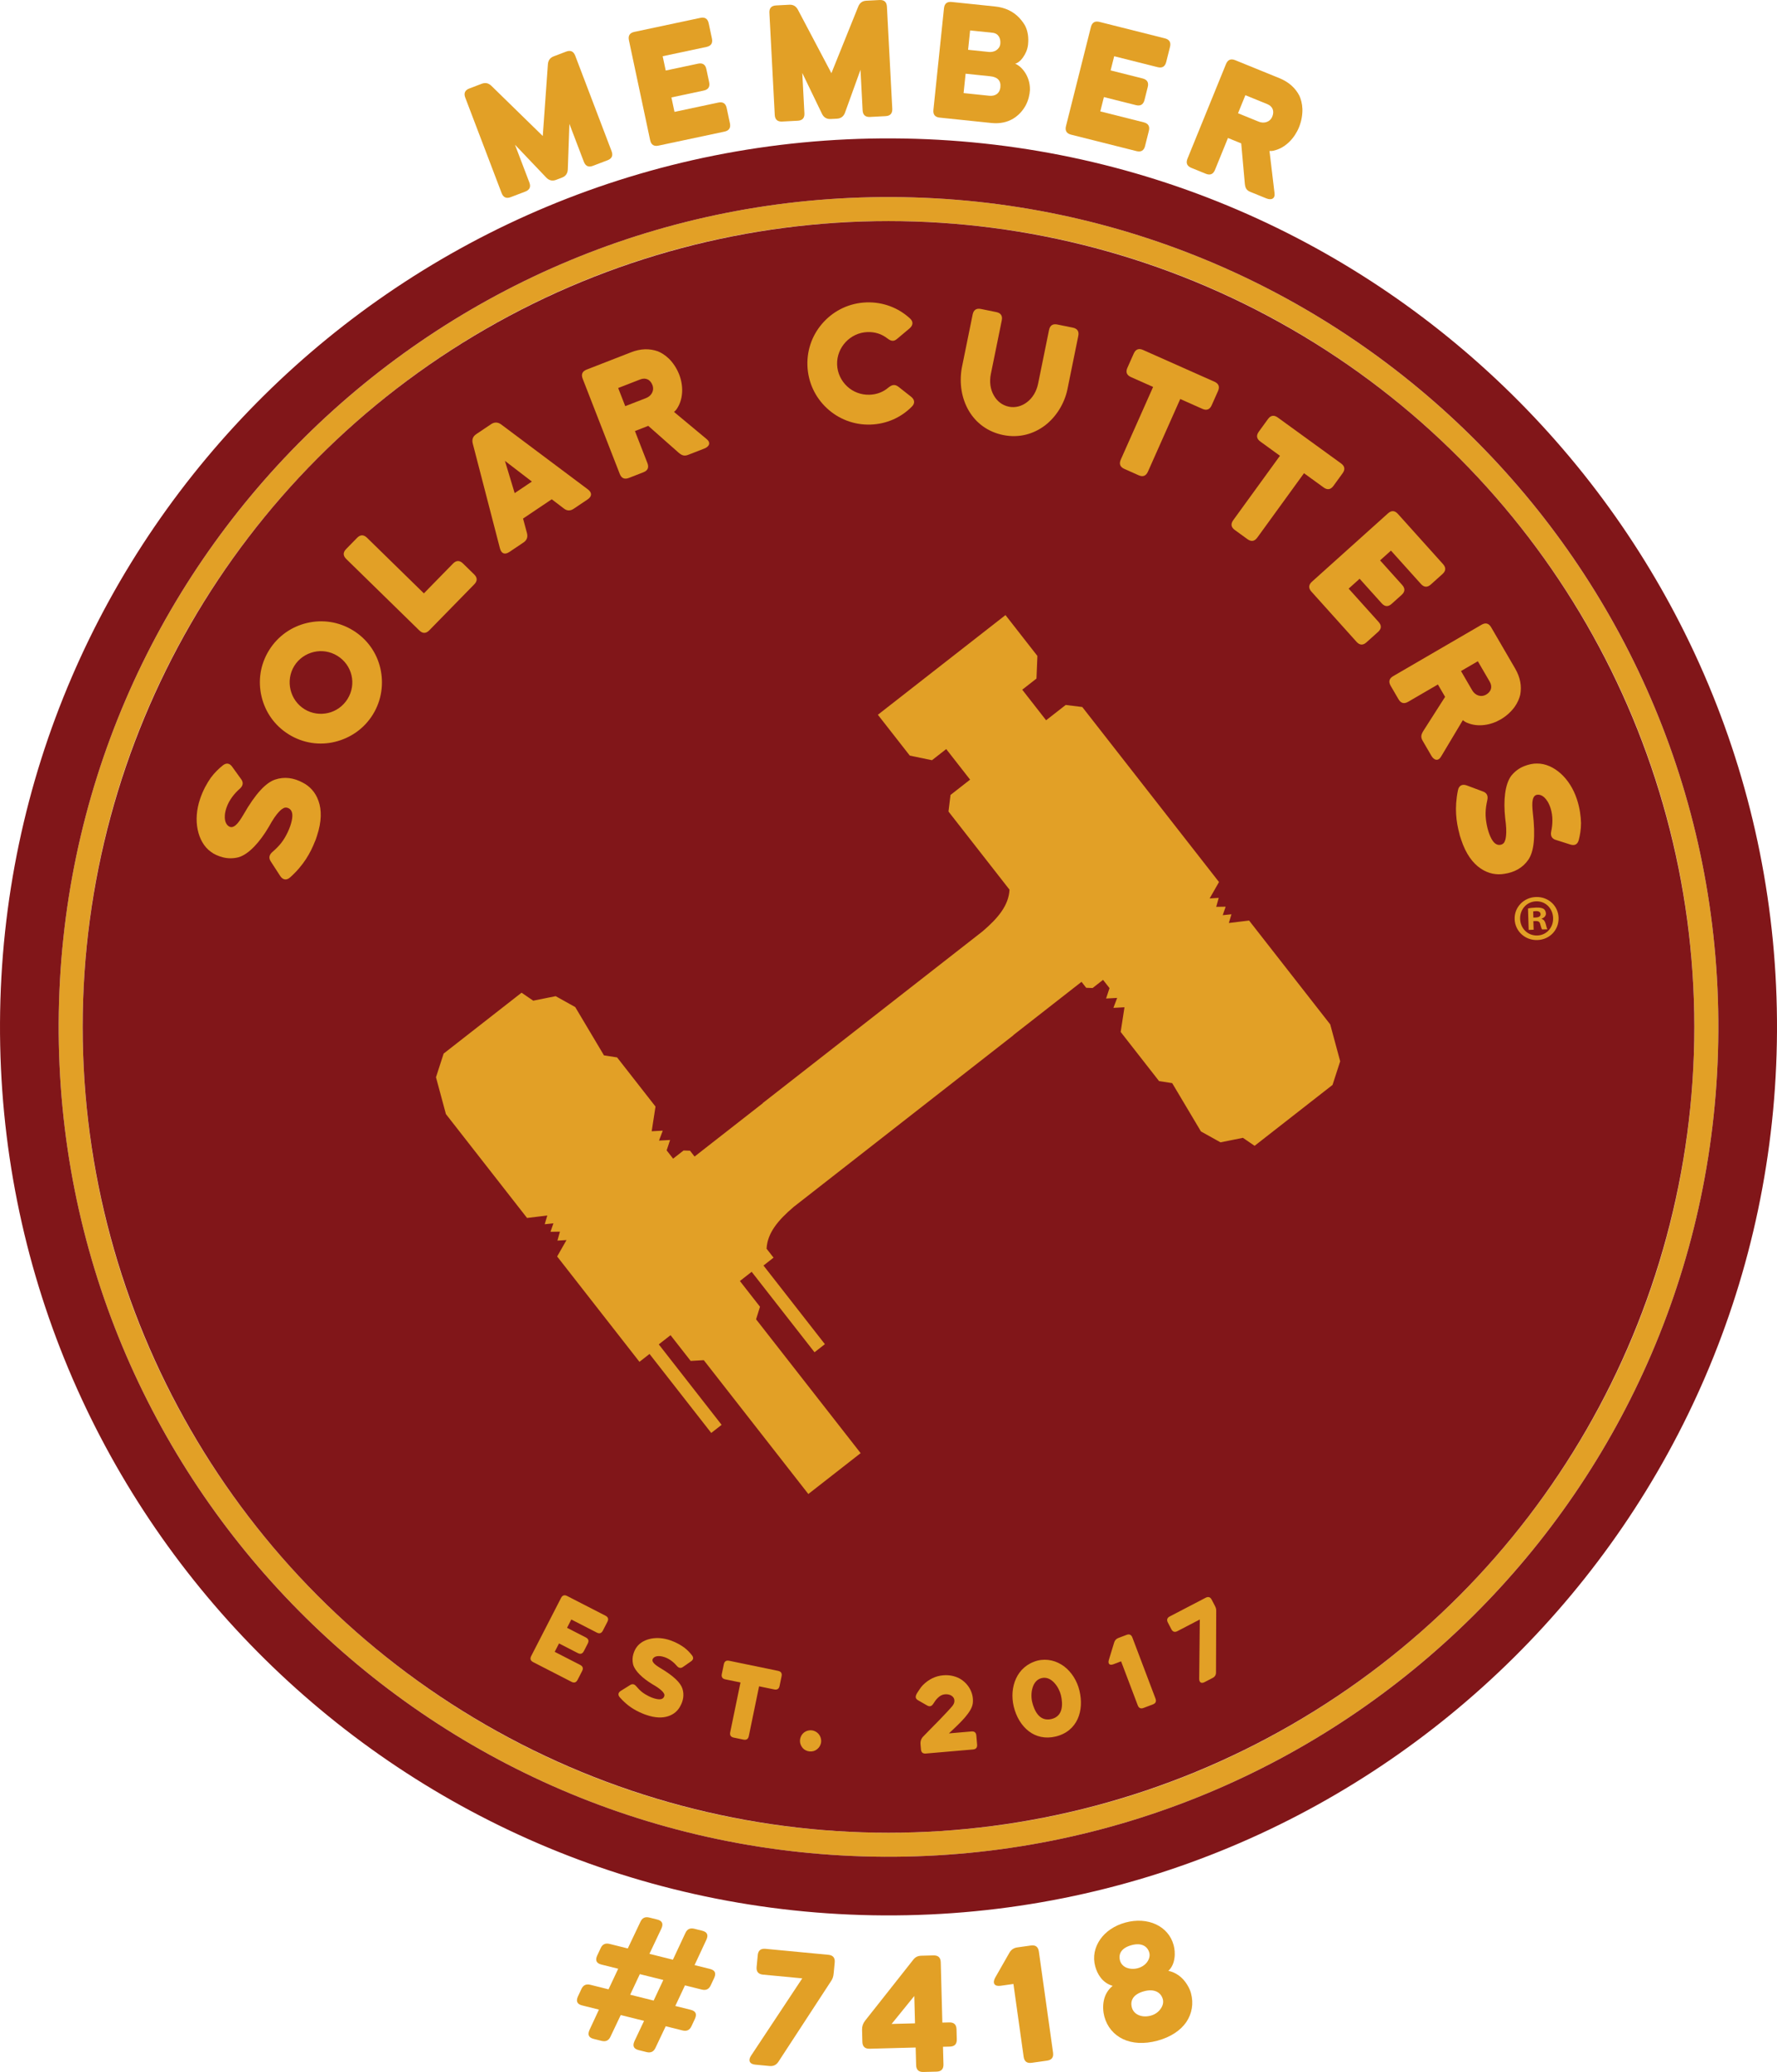 <?xml version="1.0" encoding="UTF-8"?>
<svg xmlns="http://www.w3.org/2000/svg" id="Layer_2" viewBox="0 0 2759.47 3217.53">
  <defs>
    <style>.cls-1{fill:#811619;}.cls-2{fill:#e2a026;}.cls-3{isolation:isolate;}</style>
  </defs>
  <g id="Layer_1-2">
    <g id="b">
      <g id="c">
        <path class="cls-2" d="m1386.08,306.01C674.4,302.51,94.61,876.61,91.11,1588.31c-3.5,711.68,570.62,1291.47,1282.3,1294.97,711.68,3.5,1291.47-570.62,1294.97-1282.3,3.5-711.7-570.62-1291.47-1282.3-1294.97h0Zm-12.48,2539.96c-691.09-3.4-1248.57-566.39-1245.18-1257.47,3.4-691.08,566.39-1248.57,1257.47-1245.18,691.09,3.4,1248.57,566.39,1245.18,1257.47-3.4,691.09-566.39,1248.57-1257.47,1245.18Z"></path>
        <path class="cls-1" d="m1386.53,214.92C625.74,211.18,3.76,827.07.02,1587.87c-3.74,760.77,612.15,1382.76,1372.94,1386.5s1382.76-612.17,1386.5-1372.94c3.74-760.79-612.15-1382.76-1372.95-1386.5h.02Zm-13.11,2668.36c-711.68-3.5-1285.8-583.29-1282.3-1294.97,3.5-711.7,583.29-1285.8,1294.97-1282.3,711.68,3.5,1285.8,583.27,1282.3,1294.97-3.5,711.68-583.29,1285.8-1294.97,1282.3Z"></path>
        <circle class="cls-1" cx="1379.74" cy="1594.65" r="1251.34"></circle>
        <g class="cls-3">
          <g class="cls-3">
            <path class="cls-2" d="m722.49,151.56c-2.61-6.84-.49-11.56,6.35-14.17l19.15-7.29c5.7-2.17,10.53-1.14,15.04,3.15l79.82,77.96,7.97-111.39c.51-6.2,3.43-10.18,9.13-12.36l19.15-7.29c6.84-2.61,11.56-.49,14.17,6.35l56.45,148.22c2.61,6.84.49,11.56-6.35,14.17l-22.57,8.6c-6.84,2.61-11.56.49-14.17-6.35l-22.41-58.83-2.49,70.92c-.28,6.11-3.34,10.41-9.04,12.58l-9.12,3.47c-5.7,2.17-10.85,1-15.12-3.38l-48.73-51.16,22.32,58.6c2.61,6.84.49,11.56-6.35,14.17l-22.57,8.6c-6.84,2.61-11.56.49-14.17-6.35l-56.45-148.22Z"></path>
          </g>
        </g>
        <g class="cls-3">
          <g class="cls-3">
            <path class="cls-2" d="m1133.47,191.36c1.52,7.16-1.3,11.5-8.46,13.02l-102.39,21.75c-7.16,1.52-11.5-1.3-13.02-8.46l-32.95-155.14c-1.52-7.16,1.3-11.5,8.46-13.02l102.39-21.75c7.16-1.52,11.5,1.3,13.02,8.46l5.02,23.63c1.52,7.16-1.3,11.5-8.46,13.02l-68.02,14.45,4.71,22.2,50.12-10.64c7.16-1.52,11.5,1.3,13.02,8.46l4.31,20.29c1.52,7.16-1.3,11.5-8.46,13.02l-50.12,10.64,4.76,22.44,68.02-14.45c7.16-1.52,11.5,1.3,13.02,8.46l5.02,23.63Z"></path>
          </g>
        </g>
        <g class="cls-3">
          <g class="cls-3">
            <path class="cls-2" d="m1194.78,19.98c-.38-7.31,3.08-11.16,10.39-11.54l20.47-1.07c6.09-.32,10.37,2.14,13.35,7.61l52.08,98.67,41.73-103.59c2.39-5.74,6.39-8.64,12.48-8.96l20.47-1.07c7.31-.38,11.16,3.08,11.54,10.39l8.3,158.38c.38,7.31-3.08,11.16-10.39,11.54l-24.12,1.26c-7.31.38-11.16-3.08-11.54-10.39l-3.29-62.87-24.11,66.75c-2.14,5.73-6.38,8.89-12.47,9.21l-9.75.51c-6.09.32-10.63-2.37-13.36-7.85l-30.7-63.63,3.28,62.62c.38,7.31-3.08,11.16-10.39,11.54l-24.12,1.26c-7.31.38-11.16-3.08-11.54-10.39l-8.3-158.38Z"></path>
          </g>
        </g>
        <g class="cls-3">
          <g class="cls-3">
            <path class="cls-2" d="m1459.26,182.65c-7.28-.76-10.54-4.78-9.78-12.06l16.41-157.75c.76-7.28,4.78-10.54,12.06-9.78l67.47,7.02c15.29,1.59,27.92,7.56,37.42,17.63,3.5,4.04,7.69,8.65,10.43,15.31,2.74,6.66,4.31,15.17,3.17,26.09l-.03.24c-.78,7.52-3.94,14.31-7.68,19.56-3.76,5.5-8.56,9.17-12.33,10,3.08,1.06,9.06,4.87,14.2,12.03,5.14,7.16,9.04,16.89,8.77,28.88-.46,6.82-2.08,15.24-6.36,23.38-4.28,8.14-10.96,15.79-19.6,21.02-8.64,5.23-19.99,8.22-33.82,6.78l-80.33-8.36Zm40.21-68.19l-3.13,30.09,39.8,4.14c8.74.91,16.25-2.97,17.34-13.41s-4.99-15.73-15.67-16.84l-38.35-3.99Zm6.99-67.23l-3.13,30.09,32.28,3.36c3.64.38,7.89-.4,11.3-2.5,3.17-2.12,5.95-5.27,6.45-10.12.83-8.01-2.48-16.21-12.19-17.21l-34.71-3.61Z"></path>
          </g>
        </g>
        <g class="cls-3">
          <g class="cls-3">
            <path class="cls-2" d="m1778.17,226.7c-1.79,7.1-6.23,9.76-13.33,7.97l-101.51-25.54c-7.1-1.79-9.75-6.23-7.97-13.33l38.69-153.81c1.79-7.1,6.23-9.76,13.33-7.97l101.51,25.54c7.1,1.79,9.76,6.23,7.97,13.33l-5.89,23.43c-1.79,7.1-6.23,9.75-13.33,7.97l-67.44-16.96-5.54,22.01,49.69,12.5c7.1,1.79,9.76,6.23,7.97,13.33l-5.06,20.11c-1.79,7.1-6.23,9.76-13.33,7.97l-49.69-12.5-5.6,22.24,67.44,16.96c7.1,1.79,9.76,6.23,7.97,13.33l-5.89,23.43Z"></path>
          </g>
        </g>
        <g class="cls-3">
          <g class="cls-3">
            <path class="cls-2" d="m2017.13,197.77c-6.72,16.5-20.17,30.78-36.55,35.44-2.45.85-4.4,1.11-6.03,1.23-1.86.03-2.85-.11-3.17.03l7.76,65.07c1.35,8.98-4.78,11.75-12.69,8.53l-24.86-10.12c-6.1-2.48-7.8-6.07-8.53-12.69l-5.6-62.61-20.57-8.37-20.15,49.49c-2.76,6.78-7.53,8.79-14.31,6.03l-22.37-9.11c-6.78-2.76-8.79-7.53-6.03-14.31l59.8-146.9c2.76-6.78,7.53-8.79,14.31-6.03l68.7,27.97c14.46,5.89,24.69,15.06,31.01,27.38,2.24,4.86,4.32,12.03,4.63,20.33.22,8.52-1.2,18.48-5.34,28.65Zm-41.36-16.83c3.22-7.91,1.09-15.63-7.95-19.31l-33.9-13.8-11.41,28.02,32.32,13.16c7.91,3.22,17.35.74,20.94-8.07Z"></path>
          </g>
        </g>
        <path class="cls-2" d="m2081.13,1647.99l-15.44-57.21-126.01-161.29-31.44,3.81,4.05-13.56-13.55,1.41,4.57-13.17-14.66.22,3.86-13.9-14.07.84,14.52-25.46-212.31-271.78-25.76-3.18-30.42,23.76-37.06-47.47,22.11-17.29,1.42-35.13-49.55-63.44-112.01,87.49-86.15,67.31,49.57,63.42,34.43,7.14,22.13-17.29,37.08,47.47-30.42,23.76-3.15,25.76,94.77,121.32c-1.22,24.49-17.93,44.42-42.13,64.98l-341.18,266.51.16.19-105.93,82.77-7.07-9.08-10.02-.34-16.22,12.68-10.02-12.85,5.33-16.13-17.2.93,5.84-15.44-17.2.93,5.91-38.34-59.65-76.33-20.35-3.13-44.66-75.05-8.56-4.77-21.82-12.14-34.82,7.01-18.13-12.39-47.59,37.18-73.41,57.36-11.9,36.75,15.44,57.22,125.99,161.29,31.46-3.81-4.05,13.56,13.53-1.41-4.54,13.17,14.66-.24-3.88,13.9,14.09-.84-14.54,25.48,127.81,163.6,15.64-12.24,95.84,122.67,16.11-12.59-97.59-124.94,18.28-14.28,31.25,39.97,20.35-1.18,162.37,207.85,53.55-41.84,27.67-21.62-162.37-207.83,6.09-19.49-31.22-39.97,18.28-14.3,97.61,124.94,16.09-12.59-95.36-122.11,15.64-12.22-10.84-13.89c1.24-24.47,17.95-44.4,42.15-64.96l341.16-266.51-.14-.19,105.93-82.77,7.23,9.27,9.99.34,16.2-12.68,10.04,12.85-5.33,16.13,17.2-.93-5.84,15.44,17.2-.91-5.91,38.32,59.63,76.33,20.37,3.13,44.66,75.05,8.56,4.77,21.82,12.14,34.82-7.01,18.13,12.39,47.57-37.16,73.43-57.38,11.9-36.76h-.02Z"></path>
        <path class="cls-2" d="m2381.14,1430.38l3.65-.12c4.26-.14,6.33,1.42,7.06,5.04,1.14,3.82,1.84,6.84,2.89,8.02l8.3-.27c-.85-1.19-1.52-3.2-2.7-8.22-1.15-4.43-3.06-6.8-6.33-7.91v-.4c4-1.35,6.74-4.27,6.62-7.92-.1-3.25-1.61-5.83-3.47-7.19-2.48-1.34-5.34-2.26-11.62-2.06-5.47.18-9.71.72-12.73,1.43l1.07,33.21,7.69-.24-.43-13.37h0Zm-.27-15c.8-.23,2.21-.47,4.24-.54,4.86-.16,7.15,1.8,7.24,4.84.12,3.44-3.28,4.97-7.53,5.11l-3.65.11-.31-9.52h.01Zm4.34-22.44c-19.03.61-33.75,15.88-33.15,34.31.6,18.83,16.27,33.13,35.3,32.52,19.24-.62,33.55-15.88,32.94-34.71-.59-18.43-15.85-32.74-35.09-32.12h0Zm.22,6.69c14.78-.48,25.89,11.12,26.37,25.91.47,14.58-9.89,26.67-24.47,27.14-14.99.48-26.3-10.91-26.77-25.7-.47-14.58,10.08-26.88,24.87-27.35h0Z"></path>
        <g class="cls-3">
          <g class="cls-3">
            <path class="cls-2" d="m453.39,1261.68c-.92-3.4-3.01-5.63-5.71-6.79-2.47-1.08-5.01-1.16-7.17-.08-.93.46-1.93,1.16-3.24,2-2.47,2-6.26,5.63-11.28,12.95-2.55,3.78-5.41,8.48-8.65,14.35-13.75,23.45-30.9,42.41-46.87,47.11-8.72,2.23-17.13,1.99-24.46.06-7.33-1.93-13.81-4.87-18.51-8.5-10.8-7.72-17.65-20.31-20.58-34.66s-1.83-30.71,3.66-47.14c4.64-13.89,10.82-24.68,16.77-33.24,6.1-8.25,12.82-14.5,18.46-19.04,5.64-4.55,10.81-3.85,15.12,2.48l13.18,18.3c4.16,5.25,3.7,10.5-1.79,15.35-7.64,6.71-16.45,16.89-20.78,29.84-2.79,8.33-2.87,14.74-2.02,19.13.85,4.4,3,7.18,4.62,8.49,4.01,3.4,7.95,2.4,11.88-.92,3.94-3.31,7.65-9.02,11.74-15.88,19.24-33.71,35.23-49.97,49.19-54.82,14.82-5.08,29.48-2.75,43.21,4.66,10.57,5.33,19.74,14.83,24.44,28.49,4.93,13.74,5.07,31.79-2.43,54.24l-1.39,4.17c-.54,1.62-1,3.01-1.78,4.55-6.88,17.51-17.47,36.87-38.39,55.6-5.56,5.09-11.42,4.16-15.51-2.1l-14.26-22c-4.01-5.71-3.08-10.81,2.33-15.43,11.2-9.64,17.53-17.81,23.56-30.46,6.03-12.65,8.51-24.68,6.66-30.7Z"></path>
          </g>
        </g>
        <g class="cls-3">
          <g class="cls-3">
            <path class="cls-2" d="m579.05,1109.49c-13.84,22.43-35.28,36.72-58.91,42.49-23.63,5.77-49.29,2.27-71.5-11.44-22.43-13.84-36.85-35.07-42.49-58.91-5.64-23.84-2.27-49.29,11.57-71.71,13.71-22.22,35.07-36.85,58.91-42.49,23.84-5.65,49.29-2.27,71.71,11.57,22.22,13.71,36.85,35.07,42.29,58.78,5.44,23.71,2.14,49.49-11.57,71.71Zm-122.1-75.35c-7.05,11.42-8.68,24.75-5.82,36.84s10.3,23.27,21.72,30.32c11.42,7.05,24.75,8.68,36.84,5.82,12.09-2.86,23.06-10.42,30.11-21.85,7.05-11.42,8.89-24.62,6.02-36.71-2.86-12.09-10.42-23.06-21.85-30.11-11.42-7.05-24.62-8.89-36.71-6.02-12.09,2.86-23.27,10.3-30.32,21.72Z"></path>
          </g>
        </g>
        <g class="cls-3">
          <g class="cls-3">
            <path class="cls-2" d="m658.24,921.42l45.21-46.23c5.12-5.23,10.29-5.29,15.53-.17l17.27,16.89c5.23,5.12,5.29,10.29.17,15.53l-69.78,71.35c-5.12,5.23-10.29,5.29-15.53.17l-113.39-110.89c-5.23-5.12-5.29-10.29-.17-15.53l16.89-17.27c5.12-5.23,10.29-5.29,15.53-.17l88.27,86.32Z"></path>
          </g>
        </g>
        <g class="cls-3">
          <g class="cls-3">
            <path class="cls-2" d="m762.58,658.7c5.06-3.4,10.34-3.42,15.43.22l134.89,101.04c6.58,4.99,6.67,10.8-.42,15.57l-21.67,14.56c-5.27,3.54-10.34,3.42-15.36-.56l-18.66-14.21-44.56,29.93,6.1,22.65c1.58,6.29-.23,11.03-5.5,14.57l-21.88,14.69c-7.09,4.76-12.44,2.48-14.57-5.5l-42.32-163.22c-1.44-6.09.37-10.83,5.43-14.23l23.09-15.51Zm63.38,89.11l-41.87-32.13,15.13,50.09,26.74-17.96Z"></path>
          </g>
        </g>
        <g class="cls-3">
          <g class="cls-3">
            <path class="cls-2" d="m1054.71,581.6c6.46,16.6,6.51,36.22-2.18,50.87-1.2,2.3-2.44,3.83-3.54,5.04-1.33,1.3-2.15,1.88-2.29,2.2l50.37,41.92c7.15,5.59,4.61,11.82-3.35,14.92l-25.01,9.74c-6.14,2.39-9.84.95-14.92-3.35l-47.11-41.62-20.69,8.06,19.39,49.79c2.66,6.82.57,11.56-6.25,14.22l-22.51,8.77c-6.82,2.66-11.56.57-14.22-6.25l-57.56-147.79c-2.66-6.82-.58-11.56,6.25-14.22l69.12-26.92c14.55-5.67,28.28-6.04,41.34-1.44,4.97,1.99,11.41,5.77,17.34,11.58,6.02,6.04,11.83,14.25,15.82,24.48Zm-41.61,16.21c-3.1-7.96-9.95-12.1-19.04-8.56l-34.1,13.28,10.98,28.19,32.51-12.66c7.96-3.1,13.11-11.39,9.65-20.26Z"></path>
          </g>
        </g>
        <g class="cls-3">
          <g class="cls-3">
            <path class="cls-2" d="m1351.89,659.3c-26.09.87-50.1-8.82-68-25.55-17.9-16.73-29.17-40.04-30.05-66.13-.88-26.34,8.82-50.1,25.55-67.99,16.73-17.9,40.04-29.17,66.13-30.05,25.36-.85,49.34,8.11,67.73,25.07,5.29,4.95,4.75,10.58-.95,15.41l-18.76,15.77c-5.45,4.82-9.62,4.23-15.39-.22-9.02-7.02-19.39-10.34-31.1-9.94-13.41.45-25.42,6.47-33.9,15.54s-13.68,21.46-13.23,34.87,6.47,25.42,15.54,33.9c9.07,8.49,21.45,13.44,34.86,12.99,11.22-.38,21.1-4.13,29.41-11.24,5.47-4.33,9.83-5.46,15.59-1.01l19.31,15.22c5.76,4.44,6.69,10.27,1.26,15.58-17,17.17-39.62,26.96-64.01,27.78Z"></path>
          </g>
        </g>
        <g class="cls-3">
          <g class="cls-3">
            <path class="cls-2" d="m1657.51,604.95c-4.71,21.95-17.32,42.29-34.73,55.68-17.65,13.34-40.17,19.96-65.03,14.91-23.91-4.87-42.24-18.8-53.33-37.74-11.09-18.94-15.03-42.4-10.93-66.22l16.93-83.21c1.46-7.17,5.78-10.03,12.95-8.57l23.67,4.82c7.17,1.46,10.03,5.78,8.57,12.95l-16.93,83.21c-2.53,12.43-.65,24.02,4.48,33.03,5.09,9.25,13.25,15.64,23.53,17.73,9.8,2,20.05-.65,28.35-7.18,8.25-6.29,14.51-16.22,17.04-28.66l16.93-83.21c1.46-7.17,5.78-10.03,12.95-8.57l23.91,4.86c7.17,1.46,10.03,5.78,8.57,12.95l-16.93,83.21Z"></path>
          </g>
        </g>
        <g class="cls-3">
          <g class="cls-3">
            <path class="cls-2" d="m1746.03,728.17c-6.69-2.98-8.54-7.81-5.57-14.5l50.18-112.81-34.33-15.27c-6.69-2.98-8.55-7.81-5.57-14.49l9.82-22.07c2.98-6.69,7.81-8.54,14.49-5.57l110.8,49.29c6.69,2.97,8.55,7.81,5.57,14.5l-9.82,22.07c-2.98,6.69-7.81,8.54-14.49,5.57l-34.33-15.27-50.18,112.81c-2.98,6.69-7.81,8.54-14.5,5.57l-22.07-9.82Z"></path>
          </g>
        </g>
        <g class="cls-3">
          <g class="cls-3">
            <path class="cls-2" d="m1917.55,823.05c-5.92-4.3-6.74-9.41-2.44-15.34l72.5-99.94-30.42-22.07c-5.92-4.3-6.74-9.41-2.44-15.33l14.19-19.55c4.3-5.93,9.41-6.74,15.34-2.44l98.16,71.21c5.93,4.3,6.74,9.41,2.44,15.34l-14.19,19.55c-4.3,5.93-9.41,6.74-15.33,2.44l-30.42-22.07-72.5,99.94c-4.3,5.93-9.41,6.74-15.34,2.44l-19.55-14.18Z"></path>
          </g>
        </g>
        <g class="cls-3">
          <g class="cls-3">
            <path class="cls-2" d="m2122,997.45c-5.44,4.89-10.61,4.62-15.51-.83l-69.97-77.85c-4.89-5.44-4.62-10.61.83-15.51l117.96-106.02c5.44-4.89,10.61-4.62,15.51.83l69.97,77.85c4.89,5.44,4.62,10.61-.83,15.51l-17.97,16.15c-5.44,4.89-10.61,4.62-15.51-.83l-46.49-51.72-16.88,15.17,34.25,38.11c4.89,5.44,4.62,10.61-.83,15.51l-15.42,13.86c-5.44,4.89-10.61,4.62-15.51-.83l-34.25-38.11-17.06,15.33,46.49,51.72c4.89,5.44,4.62,10.61-.83,15.51l-17.97,16.15Z"></path>
          </g>
        </g>
        <g class="cls-3">
          <g class="cls-3">
            <path class="cls-2" d="m2330.26,1117.22c-15.4,8.96-34.77,12.04-50.59,5.72-2.46-.83-4.16-1.81-5.53-2.71-1.49-1.11-2.19-1.83-2.53-1.92l-33.61,56.25c-4.42,7.93-10.97,6.38-15.26-1l-13.5-23.2c-3.31-5.69-2.47-9.58,1-15.26l33.82-52.99-11.17-19.19-46.19,26.87c-6.33,3.68-11.33,2.36-15.01-3.97l-12.15-20.88c-3.68-6.33-2.36-11.33,3.97-15.01l137.09-79.75c6.33-3.68,11.33-2.36,15.01,3.97l37.3,64.12c7.85,13.5,10.35,27.01,7.82,40.62-1.2,5.22-3.93,12.17-8.75,18.92-5.03,6.88-12.24,13.9-21.73,19.42Zm-22.45-38.6c7.38-4.29,10.41-11.7,5.5-20.14l-18.41-31.64-26.15,15.21,17.55,30.16c4.29,7.38,13.28,11.19,21.51,6.4Z"></path>
          </g>
        </g>
        <g class="cls-3">
          <g class="cls-3">
            <path class="cls-2" d="m2321.76,1309.74c2.77,2.18,5.77,2.74,8.63,2.06,2.63-.6,4.72-2.06,5.81-4.21.47-.92.86-2.08,1.41-3.54.79-3.08,1.67-8.25,1.34-17.12-.2-4.55-.71-10.04-1.6-16.68-2.92-27.02-.46-52.47,9.58-65.76,5.68-6.99,12.57-11.81,19.61-14.62,7.04-2.81,13.99-4.31,19.93-4.2,13.27-.23,26.28,5.79,37.18,15.58,10.9,9.79,19.77,23.58,25.14,40.04,4.55,13.92,6.02,26.27,6.34,36.69.02,10.26-1.66,19.28-3.48,26.29-1.82,7.01-6.38,9.53-13.62,7.02l-21.49-6.84c-6.47-1.74-9.22-6.23-7.71-13.39,2.14-9.94,3.15-23.36-1.09-36.35-2.73-8.35-6.48-13.54-9.78-16.57-3.3-3.03-6.69-3.98-8.77-4.06-5.24-.34-7.81,2.81-9,7.82-1.19,5.01-.77,11.8.03,19.75,4.63,38.53,1.48,61.12-6.85,73.34-8.87,12.91-22.03,19.77-37.48,22-11.66,2.01-24.69-.15-36.6-8.32-12.14-8.1-23.01-22.52-30.36-45.01l-1.36-4.18c-.53-1.62-.98-3.01-1.28-4.71-4.91-18.16-7.94-40.02-2.29-67.53,1.43-7.4,6.7-10.14,13.7-7.56l24.56,9.18c6.62,2.2,8.91,6.84,7.32,13.78-3.25,14.41-3.47,24.75-.77,38.5,2.7,13.75,7.88,24.89,12.95,28.63Z"></path>
          </g>
        </g>
        <g class="cls-3">
          <g class="cls-3">
            <path class="cls-2" d="m896.91,2608.6c-2.14,4.16-5.29,5.18-9.45,3.04l-59.53-30.58c-4.16-2.14-5.18-5.29-3.04-9.45l46.34-90.2c2.14-4.16,5.29-5.17,9.45-3.04l59.53,30.58c4.16,2.14,5.17,5.29,3.04,9.45l-7.06,13.74c-2.14,4.16-5.29,5.18-9.45,3.04l-39.55-20.32-6.63,12.9,29.14,14.97c4.16,2.14,5.17,5.29,3.04,9.45l-6.06,11.79c-2.14,4.16-5.29,5.18-9.45,3.04l-29.14-14.97-6.7,13.04,39.55,20.32c4.16,2.14,5.17,5.29,3.04,9.45l-7.06,13.74Z"></path>
          </g>
        </g>
        <g class="cls-3">
          <g class="cls-3">
            <path class="cls-2" d="m1026.77,2638.47c2.18-.56,3.63-1.86,4.4-3.58.72-1.57.79-3.19.13-4.59-.29-.6-.72-1.24-1.25-2.09-1.26-1.6-3.53-4.06-8.17-7.34-2.39-1.67-5.37-3.54-9.08-5.68-14.85-9.03-26.8-20.18-29.64-30.44-1.34-5.6-1.1-10.97.21-15.64,1.31-4.67,3.25-8.78,5.62-11.75,5.05-6.82,13.16-11.08,22.37-12.8,9.21-1.72,19.65-.86,30.1,2.82,8.83,3.11,15.67,7.17,21.08,11.06,5.21,3.99,9.14,8.34,11.99,11.99,2.85,3.65,2.35,6.95-1.74,9.64l-11.83,8.24c-3.4,2.61-6.75,2.26-9.8-1.3-4.21-4.96-10.63-10.69-18.87-13.59-5.3-1.87-9.39-1.98-12.21-1.49-2.82.5-4.62,1.85-5.48,2.87-2.21,2.53-1.61,5.06.47,7.61,2.08,2.55,5.69,4.98,10.04,7.67,21.35,12.64,31.59,23.03,34.55,32.01,3.1,9.52,1.46,18.87-3.42,27.57-3.52,6.7-9.68,12.47-18.46,15.33-8.83,3.01-20.38,2.92-34.65-2.11l-2.65-.93c-1.03-.36-1.91-.67-2.89-1.18-11.12-4.58-23.39-11.54-35.16-25.11-3.2-3.61-2.54-7.34,1.5-9.89l14.21-8.89c3.69-2.5,6.94-1.86,9.84,1.64,6.05,7.25,11.21,11.39,19.23,15.37s15.69,5.69,19.56,4.57Z"></path>
          </g>
        </g>
        <g class="cls-3">
          <g class="cls-3">
            <path class="cls-2" d="m1139.39,2698.28c-4.58-.95-6.4-3.71-5.46-8.29l15.95-77.31-23.53-4.86c-4.58-.95-6.4-3.71-5.46-8.29l3.12-15.12c.95-4.58,3.71-6.4,8.29-5.46l75.94,15.67c4.58.95,6.4,3.71,5.46,8.29l-3.12,15.12c-.95,4.58-3.71,6.4-8.29,5.46l-23.53-4.86-15.95,77.31c-.95,4.58-3.71,6.4-8.29,5.46l-15.13-3.12Z"></path>
          </g>
        </g>
        <g class="cls-3">
          <g class="cls-3">
            <path class="cls-2" d="m1257.08,2719.75c-4.5-.48-8.51-2.62-11.13-6.04-2.64-3.26-4.07-7.49-3.59-11.99.99-9.31,8.88-15.69,18.19-14.71,4.5.48,8.34,2.77,10.97,6.02,2.64,3.26,4.05,7.65,3.58,12.14-.48,4.5-2.76,8.34-6.02,10.97-3.28,2.79-7.49,4.07-11.99,3.59Z"></path>
          </g>
        </g>
        <g class="cls-3">
          <g class="cls-3">
            <path class="cls-2" d="m1498.36,2667.04c-2.84,3.38-6.87,7.48-11.2,11.77-4.33,4.29-9.41,8.95-13.6,12.92l34.97-3.02c4.66-.4,7.2,1.73,7.6,6.39l1.21,13.99c.4,4.66-1.73,7.2-6.39,7.6l-73.21,6.31c-4.66.4-7.2-1.73-7.6-6.39l-.66-7.62c-.34-3.88.36-6.76,1.58-8.9,1.07-2.13,2.66-3.68,4.25-5.22l10.5-10.77c8.22-8.22,16.84-17.11,24.3-25.11,3.73-3.92,6.73-7.31,8.86-9.85,1.14-1.35,2.22-3.32,2.82-5.41.45-2.07.39-4.57-.56-6.53-1.71-3.45-6.38-6.81-14-6.15-4.2.36-7.62,2.38-10.52,5.13-3.05,2.77-5.41,6.26-7.47,9.57-2.48,3.97-5.69,4.88-9.65,2.55l-13.51-7.76c-8.37-4.44-1.77-11.43,1.67-16.9,1.65-2.65,3.48-5,5.36-6.88,9.08-9.08,19.6-14.22,31.57-15.25,9.17-.79,17.62.99,24.99,4.73,7.23,3.92,13.23,9.98,17,17.32,3.58,7.05,4.83,14.3,3.91,21.74-1.07,7.61-6.68,15.14-12.22,21.72Z"></path>
          </g>
        </g>
        <g class="cls-3">
          <g class="cls-3">
            <path class="cls-2" d="m1611.17,2578.68c15.18-3.6,29.59.36,41.25,8.98,11.55,8.81,20.2,22.31,23.91,37.94,3.6,15.18,2.99,30.88-2.92,43.82-5.91,12.95-17.12,23.14-34.27,27.21-15.94,3.78-30.39.31-41.56-8.26-11.17-8.58-19.52-22.15-23.41-38.54-3.49-14.72-2.39-30.38,3.67-43.36,5.91-12.95,17.05-23.44,33.33-27.78Zm21.53,90.77c9.26-2.2,13.8-8.08,15.51-15.06,1.75-6.83.9-15.12-.72-21.96-1.4-5.92-4.95-13.42-10.14-19.08-5.19-5.66-11.84-9.38-19.74-7.5-7.44,1.76-11.97,7.65-14.11,14.89-2.28,7.27-2.2,15.75-.65,22.28,1.62,6.83,4.59,14.62,9.22,19.94,4.66,5.47,11.51,8.65,20.62,6.49Z"></path>
          </g>
        </g>
        <g class="cls-3">
          <g class="cls-3">
            <path class="cls-2" d="m1740.93,2579.83l-12.11,4.59c-5.69,2.15-8.62-.74-6.98-6.53l8.33-27.34c1.05-3.4,3.18-5.71,6.53-6.98l12.69-4.81c4.38-1.66,7.39-.3,9.05,4.08l35.91,94.83c1.66,4.38.3,7.39-4.08,9.05l-14.44,5.47c-4.38,1.66-7.39.3-9.05-4.08l-25.86-68.28Z"></path>
          </g>
        </g>
        <g class="cls-3">
          <g class="cls-3">
            <path class="cls-2" d="m1863.15,2514.85l-34.73,18.08c-4.15,2.16-7.31,1.17-9.47-2.99l-5.4-10.38c-2.16-4.15-1.17-7.31,2.98-9.47l55.63-28.96c4.15-2.16,7.31-1.17,9.47,2.99l4.9,9.41c1.66,3.18,2.25,5.34,2.1,8.76l-.33,94.97c0,3.7-1.71,6.52-5.03,8.25l-12.73,6.63c-4.98,2.59-8.37.49-8.32-5.17l.94-92.12Z"></path>
          </g>
        </g>
        <g class="cls-3">
          <g class="cls-3">
            <path class="cls-2" d="m1090.37,2998.16c7.81,1.95,9.95,6.5,6.58,13.96l-18.38,39.42,23.91,5.96c7.81,1.95,9.95,6.5,6.58,13.96l-5.38,11.48c-2.78,6.1-7.33,8.23-13.96,6.58l-26.04-6.49-15.01,31.97,23.91,5.96c7.81,1.95,9.95,6.5,6.58,13.96l-5.38,11.48c-2.78,6.1-7.33,8.23-13.96,6.58l-26.04-6.49-15.9,33.51c-2.78,6.1-7.33,8.23-13.96,6.58l-12.07-3.01c-7.81-1.95-9.95-6.5-6.58-13.96l14.89-31.49-36.22-9.03-15.9,33.5c-2.78,6.1-7.33,8.23-13.96,6.58l-12.07-3.01c-7.81-1.95-9.95-6.5-6.58-13.96l14.66-31.55-26.04-6.49c-7.81-1.95-9.95-6.5-6.58-13.96l5.38-11.49c2.78-6.1,7.33-8.23,13.96-6.58l28.17,7.02,15.01-31.97-26.04-6.49c-7.81-1.95-9.95-6.5-6.58-13.96l5.38-11.49c2.78-6.1,7.33-8.23,13.96-6.58l28.17,7.02,19.62-41.38c2.78-6.1,7.33-8.23,13.96-6.58l12.07,3.01c7.81,1.95,9.95,6.5,6.58,13.96l-18.62,39.37,36.46,9.09,19.38-41.44c2.78-6.1,7.33-8.23,13.96-6.58l12.07,3.01Zm-75.33,108.46l15.01-31.97-36.46-9.09-15.01,31.97,36.46,9.09Z"></path>
          </g>
        </g>
        <g class="cls-3">
          <g class="cls-3">
            <path class="cls-2" d="m1245.82,3072.14l-60.97-5.8c-7.29-.69-10.58-4.68-9.89-11.97l1.73-18.22c.69-7.29,4.68-10.58,11.97-9.89l97.65,9.28c7.29.69,10.58,4.68,9.89,11.97l-1.57,16.52c-.53,5.59-1.58,8.92-4.69,13.28l-81.19,124.39c-3.16,4.85-7.78,7.1-13.61,6.55l-22.35-2.12c-8.74-.83-11.39-6.47-6.53-13.85l79.56-120.14Z"></path>
          </g>
        </g>
        <g class="cls-3">
          <g class="cls-3">
            <path class="cls-2" d="m1449.6,3036.48c7.32-.19,11.07,3.37,11.27,10.68l2.49,93.66,10.73-.28c7.32-.19,11.07,3.37,11.27,10.68l.41,15.61c.19,7.32-3.37,11.07-10.69,11.27l-10.73.28.73,27.32c.19,7.32-3.37,11.07-10.69,11.27l-20.49.54c-7.32.19-11.07-3.37-11.27-10.68l-.73-27.32-71.47,1.9c-7.32.19-11.07-3.37-11.27-10.69l-.5-18.78c-.14-5.12,1.45-9.8,4.52-13.79l74.62-94.49c3.54-4.73,7.39-6.54,13.25-6.7l18.54-.49Zm-28.69,105.48l-1.13-42.44-35.22,43.41,36.34-.96Z"></path>
          </g>
        </g>
        <g class="cls-3">
          <g class="cls-3">
            <path class="cls-2" d="m1573.74,3080.84l-20.06,2.82c-9.42,1.32-12.9-4.1-8.39-12.38l22.14-38.84c2.77-4.82,6.82-7.61,12.38-8.39l21.02-2.95c7.25-1.02,11.38,2.1,12.4,9.35l22.05,157.06c1.02,7.25-2.1,11.38-9.35,12.4l-23.92,3.36c-7.25,1.02-11.38-2.1-12.4-9.35l-15.87-113.09Z"></path>
          </g>
        </g>
        <g class="cls-3">
          <g class="cls-3">
            <path class="cls-2" d="m1814.31,3060.48c8.79,1.67,17,6.79,23.03,13.25,5.8,6.52,10.15,14.2,12.12,21.5,4.32,16.02,1.48,31.7-7.16,44.64-8.88,13.01-24.25,23.47-44.98,29.07-20.73,5.59-39.28,4.28-53.49-2.5s-24.56-18.9-28.88-34.92c-1.97-7.3-2.61-16.23-.87-24.79,1.73-8.56,6.08-16.8,13.78-22.93-8.51-2.5-14.34-7.25-18.58-12.68s-6.97-11.77-8.55-17.66c-4.07-15.08-.67-29.64,7.69-41.75,8.36-12.11,22.21-21.66,39.41-26.3s33.97-3.35,47.29,2.91c13.32,6.26,23.34,17.21,27.41,32.28,1.59,5.89,2.32,13.27,1.21,20.4-1.05,7.36-3.76,14.16-9.41,19.47Zm-47.37-4.15c6.36-1.72,11.44-5.36,14.56-9.74,3.12-4.38,4.5-9.55,3.23-14.26-2.73-10.13-12.13-15.93-27.45-11.8-15.78,4.26-20.88,13.47-18.02,24.07,1.33,4.95,5.2,8.96,10.03,10.94s11.29,2.51,17.65.8Zm19.9,73.74c6.6-1.78,11.91-5.49,15.37-10.47,3.52-4.74,4.84-10.15,3.51-15.1-2.8-10.37-12.86-16.75-29.11-12.36-16.73,4.51-21.93,14.26-18.94,25.33,2.99,11.07,15.75,16.22,29.18,12.6Z"></path>
          </g>
        </g>
      </g>
    </g>
  </g>
</svg>
